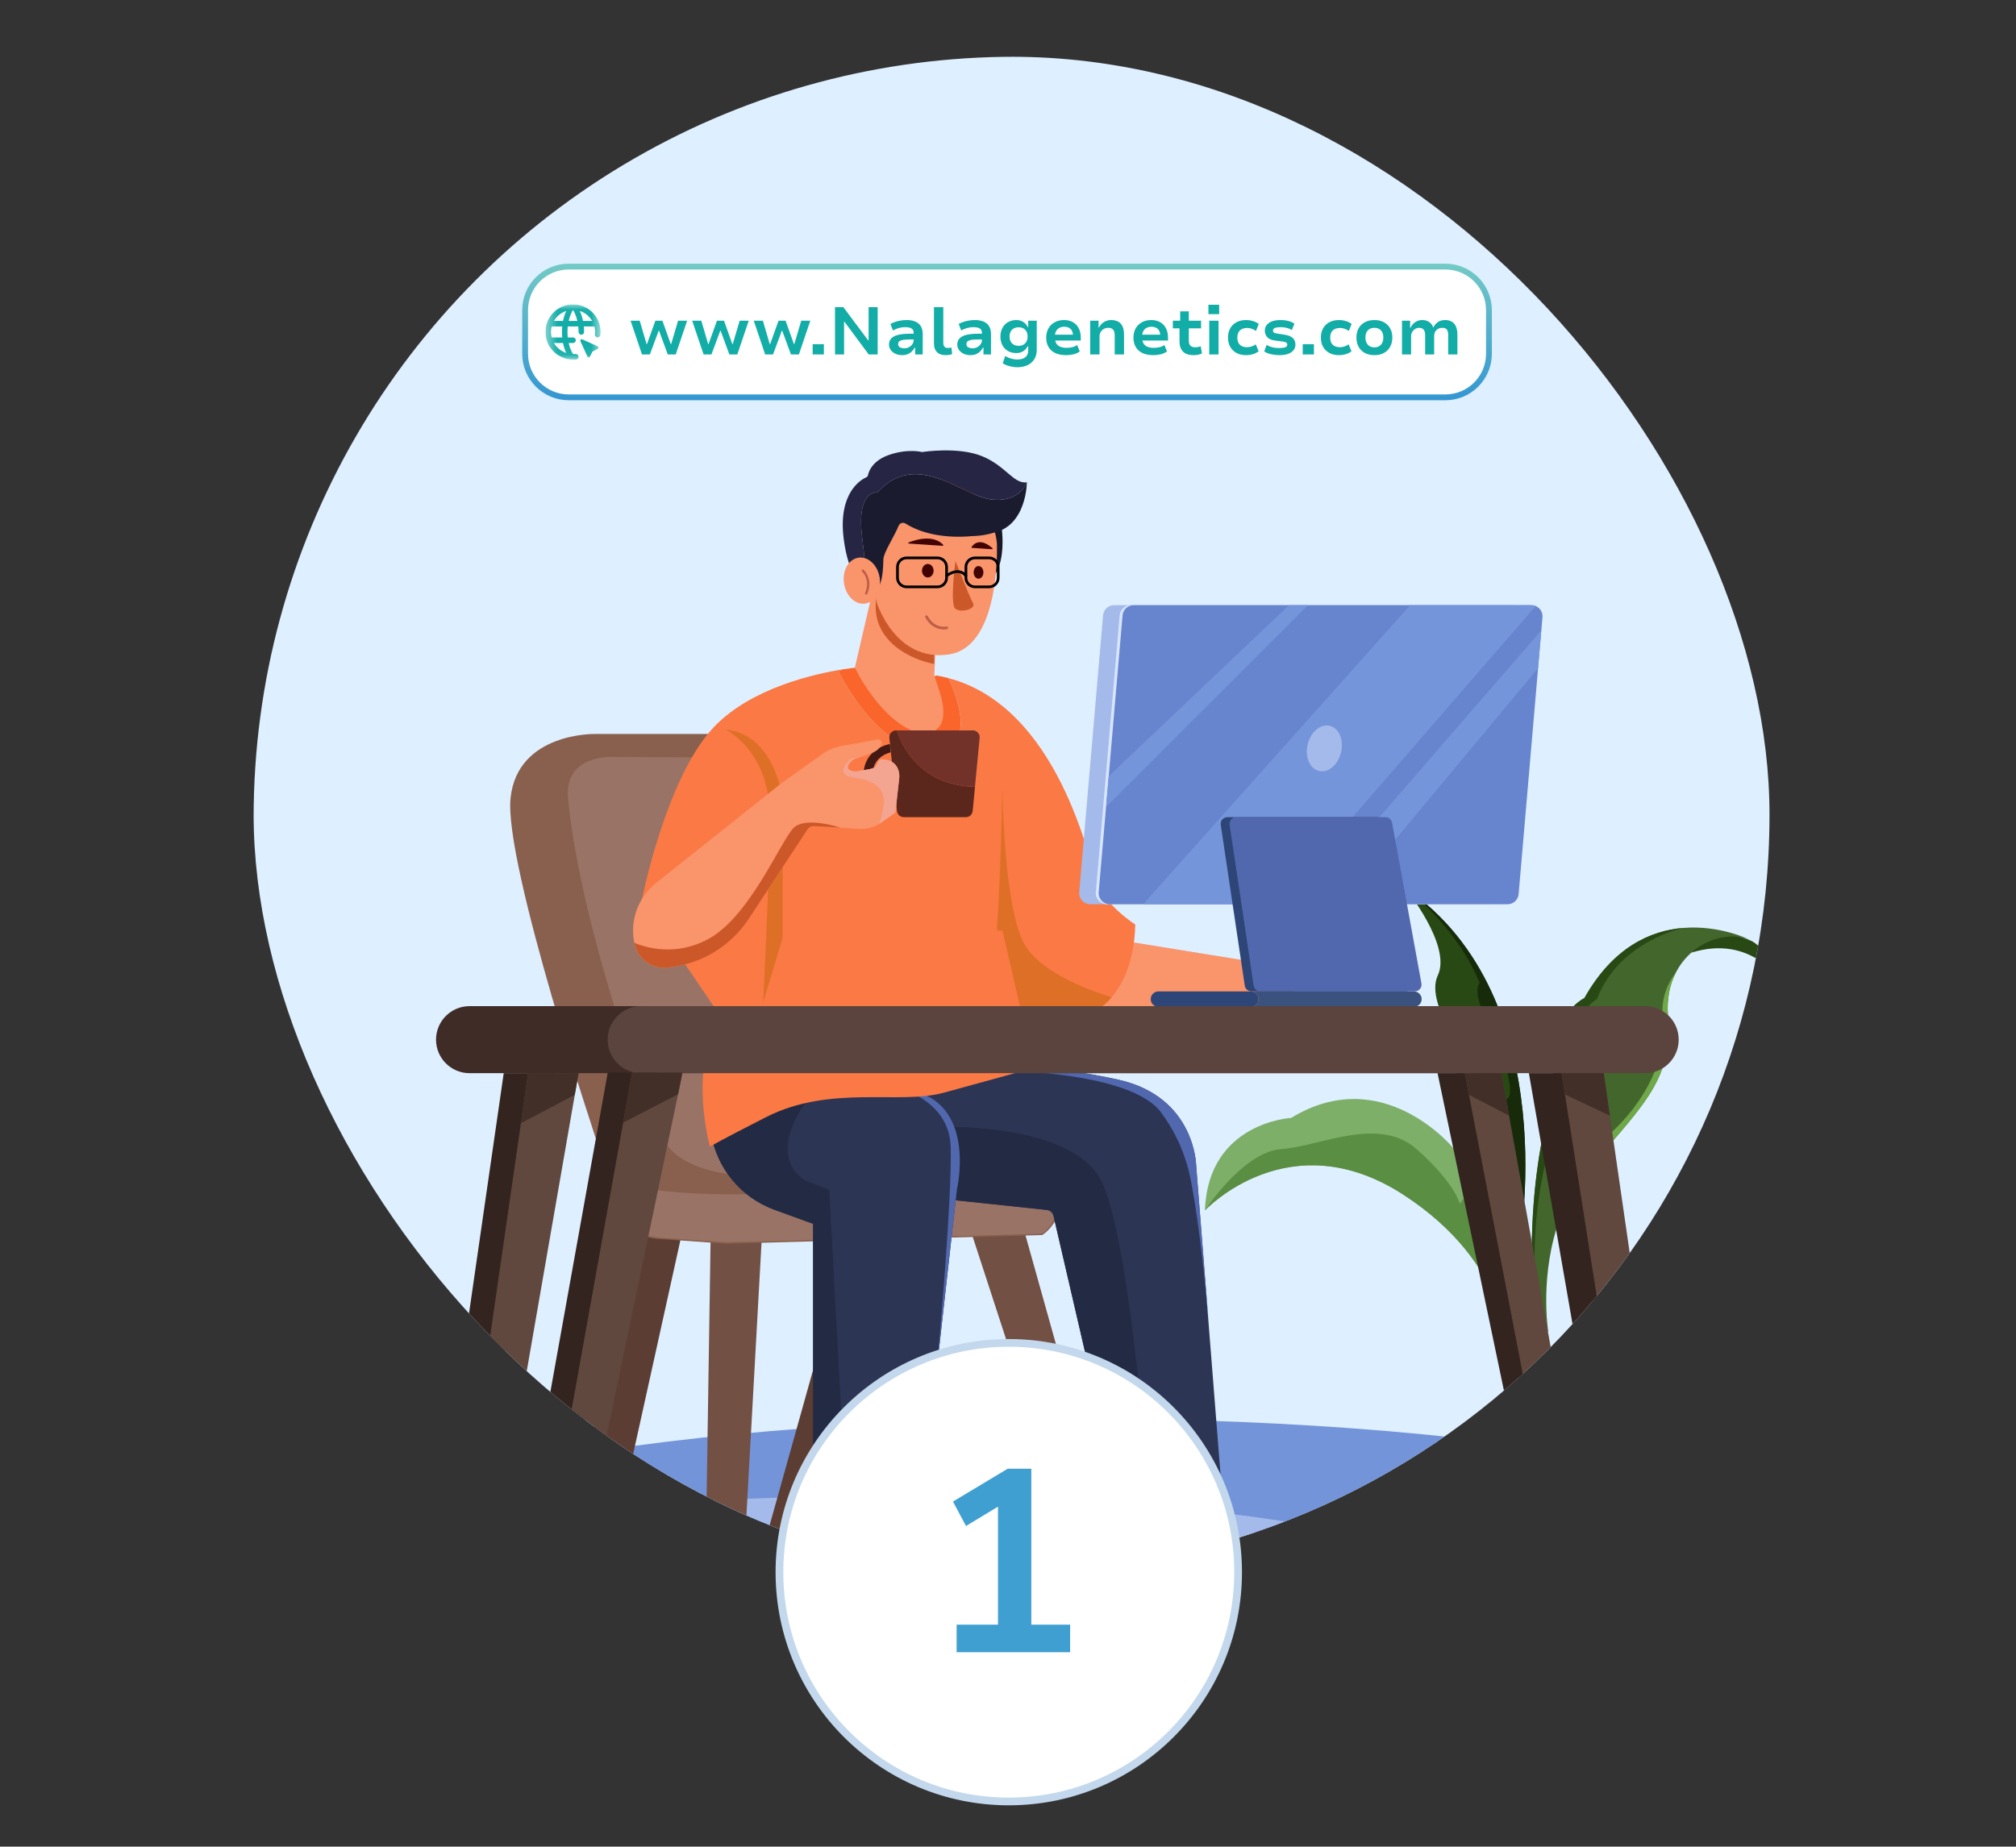 <svg width="179" height="164" viewBox="0 0 179 164" fill="none" xmlns="http://www.w3.org/2000/svg">
<rect x="0" y="0" width="179" height="164" fill="#333333" stroke="none"/>
<g clip-path="url(#clip0_1459_19846)">
<ellipse cx="90.062" cy="72.583" rx="67.542" ry="67.542" fill="#DEEFFF"/>
<path d="M95.791 154.115C134.644 154.115 166.141 147.819 166.141 140.054C166.141 132.288 134.644 125.993 95.791 125.993C56.938 125.993 25.441 132.288 25.441 140.054C25.441 147.819 56.938 154.115 95.791 154.115Z" fill="#7494DA"/>
<path d="M129.13 144.258C146.704 144.258 160.951 142.265 160.951 139.807C160.951 137.348 146.704 135.355 129.13 135.355C111.556 135.355 97.309 137.348 97.309 139.807C97.309 142.265 111.556 144.258 129.13 144.258Z" fill="#FFE3A4"/>
<path d="M79.151 147.256C105.597 147.256 127.036 144.032 127.036 140.054C127.036 136.077 105.597 132.853 79.151 132.853C52.705 132.853 31.266 136.077 31.266 140.054C31.266 144.032 52.705 147.256 79.151 147.256Z" fill="#A4BAEA"/>
<path d="M124.749 78.845C124.746 78.843 124.743 78.841 124.742 78.841C124.798 78.909 128.915 83.971 127.664 86.622C126.404 89.291 130.743 94.5 132.143 97.209C132.143 97.209 129.903 100.086 131.862 104.617C133.593 108.616 134.078 111.374 134.168 111.966C134.18 112.044 134.185 112.085 134.185 112.085L134.826 111.143C134.826 111.143 139.174 88.674 124.749 78.845Z" fill="#284913"/>
<path d="M124.746 78.846C124.948 78.994 129.284 82.204 131.375 87.288C131.375 87.288 130.815 87.856 131.62 89.749C132.426 91.642 133.705 93.82 134.037 96.328C134.368 98.836 132.537 96.324 133.239 100.325C133.912 104.154 134.752 106.962 134.165 111.966C134.177 112.045 134.182 112.086 134.182 112.086L134.823 111.144C134.823 111.144 139.171 88.675 124.746 78.846Z" fill="#172B0A"/>
<path d="M129.01 101.934C129.01 101.934 122.756 94.325 114.639 99.284C114.639 99.284 107.257 99.666 106.984 107.502C106.984 107.502 106.984 107.502 106.985 107.502C107.067 107.414 114.526 99.492 124.698 106.163C133.939 112.222 133.785 119.785 133.785 119.785L134.037 119.395L135.326 117.399C135.326 117.399 135.787 104.242 129.01 101.934Z" fill="#7DAF68"/>
<path d="M155.552 83.584C153.037 82.458 151.172 83.227 151.172 83.227L150.188 84.6C155.534 82.965 158.014 87.095 158.014 87.095C157.43 84.605 155.552 83.584 155.552 83.584Z" fill="#284913"/>
<path d="M149.454 82.412C146.597 82.646 143.241 84.084 140.68 88.637C140.68 88.637 136.901 90.517 138.301 96.127C138.301 96.127 134.942 104.115 136.341 118.239H137.461C137.461 118.239 136.643 113.089 138.572 108.039C138.572 108.039 138.572 108.039 138.573 108.039C139.166 106.484 140.021 104.938 141.24 103.556C146.419 97.682 148.518 95.531 148.098 90.174C147.982 88.688 148.264 87.418 148.794 86.383C148.795 86.383 148.795 86.382 148.795 86.382C150.177 83.689 153.246 82.594 155.37 83.464C155.227 83.393 152.651 82.149 149.454 82.412Z" fill="#43662C"/>
<path d="M140.68 88.637C140.68 88.637 136.901 90.517 138.301 96.127C138.301 96.127 134.942 104.115 136.341 118.238H136.65C135.27 107.106 137.849 101.432 138.334 99.088C138.82 96.738 139.901 96.255 139.847 93.016C139.793 89.776 141.792 88.735 141.792 88.735C143.722 83.632 149.366 82.43 149.454 82.412C146.597 82.646 143.241 84.084 140.68 88.637Z" fill="#284913"/>
<path d="M129.632 106.929C129.632 106.929 129.16 105.037 125.775 102.055C122.389 99.073 117.175 101.818 113.774 102.055C110.395 102.289 107.029 107.434 106.984 107.502C107.066 107.415 114.525 99.493 124.697 106.163C133.939 112.223 133.785 119.786 133.785 119.786L134.036 119.396C134.111 117.058 134.139 111.281 132.773 108.16C131.034 104.185 129.632 106.929 129.632 106.929Z" fill="#5A8E42"/>
<path d="M147.665 90.568C148.046 93.026 146.81 96.975 143.34 100.325C139.897 103.65 138.59 107.971 138.57 108.039C139.164 106.484 140.019 104.938 141.238 103.556C146.417 97.682 148.516 95.531 148.096 90.174C147.98 88.688 148.261 87.418 148.792 86.383C148.752 86.43 147.291 88.145 147.665 90.568Z" fill="#6EA848"/>
<path d="M167.174 105.068C161.593 101.658 157.292 106.891 157.292 106.891C152.632 108.478 152.95 117.524 152.95 117.524L153.466 118.324L154.009 119.164C154.009 119.164 154 118.748 154.132 118.057C154.466 116.306 155.701 112.786 160.257 109.797C167.29 105.186 172.437 110.719 172.437 110.719C172.249 105.331 167.174 105.068 167.174 105.068Z" fill="#8CA530"/>
<path d="M169.948 107.219C167.856 105.832 168.201 107.219 163.881 106.249C159.562 105.279 159.368 109.11 156.262 110.225C153.156 111.34 153.457 118.324 153.457 118.324L154.123 118.057C154.457 116.306 155.692 112.786 160.248 109.798C167.281 105.186 172.428 110.719 172.428 110.719C172.428 110.719 172.04 108.605 169.948 107.219Z" fill="#6B911A"/>
<path d="M159.62 116.719H147.652C148.388 119.899 151.154 128.565 159.822 131.132L160.08 128.114V128.111L160.931 118.145C160.997 117.378 160.391 116.719 159.62 116.719Z" fill="#5168AF"/>
<path d="M147.645 116.719H143.359C142.561 116.719 141.948 117.422 142.055 118.211L144.809 138.372C144.898 139.023 145.455 139.508 146.113 139.508H157.892C158.575 139.508 159.145 138.986 159.203 138.306L159.816 131.132C151.147 128.565 148.381 119.899 147.645 116.719Z" fill="#3A5599"/>
<path d="M159.619 116.719H149.516C149.516 116.719 158.712 117.055 159.821 117.6C159.821 117.6 160.265 118.119 160.265 118.898L160.079 128.111L160.93 118.145C160.995 117.378 160.389 116.719 159.619 116.719Z" fill="#6199DB"/>
<path d="M50.819 138.033C50.77 138.375 50.83 138.708 51.212 138.708H53.415C53.673 138.708 54.145 138.552 54.188 138.324L60.778 108.487L56.01 108.367L50.819 138.033Z" fill="#5B3D34"/>
<path d="M67.617 138.033C67.521 138.375 67.8 138.708 68.182 138.708H70.386C70.644 138.708 70.871 138.552 70.946 138.324L80.665 108.487L75.914 108.367L67.617 138.033Z" fill="#5B3D34"/>
<path d="M62.66 138.16C62.656 138.461 62.919 138.707 63.245 138.707H65.489C65.8 138.707 66.057 138.482 66.073 138.195L67.69 109.039L63.115 108.671L62.66 138.16Z" fill="#725044"/>
<path d="M90.677 108.367L85.926 108.487L95.645 138.323C95.72 138.551 95.947 138.707 96.205 138.707H98.409C98.791 138.707 99.07 138.374 98.975 138.033L90.677 108.367Z" fill="#725044"/>
<path d="M85.419 86.731L63.02 65.186H52.809C52.809 65.186 45.948 65.048 45.333 70.873C44.718 76.698 53.144 101.838 53.144 101.838C53.144 101.838 53.055 102.447 53.076 103.334V103.335C53.079 103.531 53.089 103.739 53.107 103.959C53.282 106.244 54.258 109.61 58.419 110.024L64.469 110.457L92.536 109.689C92.536 109.689 94.069 108.791 94.181 106.663C94.186 106.558 94.169 106.414 94.134 106.236C93.438 102.819 85.419 86.731 85.419 86.731Z" fill="#89604E"/>
<path d="M54.227 67.22C54.227 67.22 50.083 67.076 50.435 70.875C51.586 83.296 59.03 102.875 58.956 101.278C58.956 101.278 60.445 104.739 68.033 104.365L65.209 67.281L54.227 67.22Z" fill="#997365"/>
<path d="M64.682 106.063C64.682 106.063 54.179 106.153 53.23 103.801C53.404 106.086 54.336 109.496 58.468 109.91L64.474 110.327L92.488 109.576C92.488 109.576 93.944 108.704 94.055 106.576C94.059 106.471 93.986 106.24 93.951 106.063H64.682Z" fill="#997365"/>
<path d="M97.141 89.357H114.877V86.003L99.84 83.567L97.141 89.357Z" fill="#F9946B"/>
<path d="M97.424 78.397C96.717 76.443 93.964 62.801 84.215 60.227C85.131 62.214 86.697 66.539 82.761 66.699C77.918 66.895 74.439 59.617 74.439 59.617C74.558 59.56 74.677 59.506 74.793 59.454C72.402 59.836 66.705 61.077 63.39 64.567C59.115 69.067 56.977 79.971 56.977 79.971L63.359 89.357H87.324H88.643H90.561H97.874C97.874 89.357 98.232 89.121 98.698 88.572C99.538 87.583 100.727 85.577 100.799 82.107C100.799 82.107 98.155 80.421 97.424 78.397Z" fill="#FB7944"/>
<path d="M83.163 59.997L80.229 60.636L75.901 59.305C75.901 59.305 75.485 59.343 74.792 59.454C74.675 59.506 74.557 59.56 74.438 59.617C74.438 59.617 77.916 66.895 82.759 66.699C86.695 66.539 85.13 62.213 84.213 60.226C83.872 60.136 83.522 60.059 83.163 59.997Z" fill="#F9652A"/>
<path d="M83.106 56.538C83.106 56.538 79.966 51.854 77.401 52.841L75.902 59.305C75.902 59.305 78.211 64.173 81.631 65.124C82.636 65.403 83.657 64.695 83.739 63.655C83.811 62.735 83.73 62.23 82.954 60.001L83.106 56.538Z" fill="#F9946B"/>
<path d="M82.955 58.967V57.937C80.758 57.937 78.606 54.733 77.804 53.13C77.255 56.976 81.009 58.624 82.955 58.967Z" fill="#CC5829"/>
<path d="M87.453 46.326C87.453 46.326 87.192 52.609 88.275 51.138C89.357 49.667 88.935 46.831 88.935 46.831L87.453 46.326Z" fill="#171726"/>
<path d="M83.79 42.621C79.48 41.978 77.484 45.88 77.413 48.447C77.342 51.016 77.863 53.56 77.863 53.56C77.863 53.56 79.491 58.78 84.206 58.13C86.133 57.864 87.204 56.16 87.798 54.24C88.075 53.346 88.247 52.403 88.354 51.537C88.58 49.713 88.514 48.226 88.514 48.226C88.514 48.226 88.097 43.267 83.79 42.621Z" fill="#F9946B"/>
<path d="M84.034 55.643C84.024 55.645 83.013 55.888 82.37 54.717C82.338 54.659 82.265 54.638 82.207 54.67C82.149 54.701 82.127 54.774 82.159 54.832C82.669 55.76 83.401 55.903 83.803 55.903C83.978 55.903 84.09 55.876 84.094 55.875C84.158 55.858 84.196 55.793 84.18 55.729C84.163 55.665 84.098 55.626 84.034 55.643Z" fill="#BF5E47"/>
<path d="M80.674 48.176C80.605 48.202 80.638 48.27 80.723 48.276L83.666 48.472C83.735 48.477 83.782 48.436 83.751 48.398C83.531 48.137 82.695 47.403 80.674 48.176Z" fill="#420201"/>
<path d="M86.267 48.577C86.244 48.611 86.268 48.656 86.309 48.659L88.076 48.777C88.127 48.78 88.154 48.716 88.115 48.683C86.999 47.701 86.425 48.341 86.267 48.577Z" fill="#420201"/>
<path d="M84.831 49.816C84.831 49.816 86.063 52.992 86.39 53.548C86.718 54.104 85.257 54.469 84.8 54.037C84.343 53.604 84.831 49.816 84.831 49.816Z" fill="#CC5829"/>
<path d="M87.197 40.514C85.055 39.638 81.867 40.147 81.867 40.147C81.867 40.147 80.614 39.807 78.895 40.416C77.176 41.023 77.053 42.275 77.053 42.275C77.013 42.329 76.959 42.369 76.9 42.397C76.442 42.605 74.41 43.765 74.905 47.806C75.334 51.292 76.604 52.144 77.174 52.352C77.093 51.946 76.865 50.646 76.524 47.478C76.094 43.471 77.902 43.735 77.902 43.735C81.49 39.818 85.46 44.192 88.221 44.382C90.64 44.549 91.178 42.835 91.178 42.835C89.989 43.005 89.338 41.392 87.197 40.514Z" fill="#262644"/>
<path d="M88.216 44.383C85.455 44.192 81.485 39.818 77.897 43.735C77.897 43.735 76.089 43.471 76.519 47.479C76.86 50.646 77.088 51.946 77.169 52.352C77.342 52.415 77.45 52.418 77.45 52.418C77.45 52.418 78.387 52.923 78.436 49.668C78.444 49.092 79.387 47.673 79.79 46.694C79.889 46.449 80.183 46.357 80.405 46.5C81.208 47.014 83.115 47.907 86.386 47.609C86.395 47.607 86.403 47.607 86.413 47.607C86.52 47.606 87.312 47.589 88.153 47.334C91.172 46.729 91.174 42.843 91.174 42.836C91.174 42.835 90.635 44.55 88.216 44.383Z" fill="#1B1B30"/>
<path d="M76.23 49.528C75.353 49.654 74.775 50.67 74.938 51.796C75.1 52.923 75.943 53.733 76.82 53.607C77.697 53.48 78.275 52.465 78.112 51.338C77.95 50.212 77.107 49.401 76.23 49.528Z" fill="#F9946B"/>
<path d="M76.686 50.608C76.644 50.569 76.578 50.572 76.539 50.615C76.5 50.657 76.503 50.723 76.546 50.762C76.577 50.791 77.314 51.487 76.812 52.664C76.789 52.717 76.814 52.779 76.867 52.801C76.88 52.807 76.894 52.81 76.908 52.81C76.949 52.81 76.987 52.786 77.004 52.746C77.567 51.428 76.695 50.616 76.686 50.608Z" fill="#BF5E47"/>
<path d="M82.378 50.086C82.094 50.086 81.863 50.354 81.863 50.685C81.863 51.016 82.094 51.284 82.378 51.284C82.662 51.284 82.893 51.016 82.893 50.685C82.893 50.354 82.662 50.086 82.378 50.086Z" fill="#420201"/>
<path d="M86.883 50.273C86.643 50.273 86.449 50.524 86.449 50.833C86.449 51.142 86.643 51.393 86.883 51.393C87.122 51.393 87.316 51.142 87.316 50.833C87.316 50.524 87.122 50.273 86.883 50.273Z" fill="#420201"/>
<path d="M83.241 49.428H80.491C79.981 49.428 79.566 49.843 79.566 50.352V51.316C79.566 51.825 79.981 52.239 80.491 52.239H83.241C83.751 52.239 84.166 51.825 84.166 51.316V50.352C84.166 49.843 83.751 49.428 83.241 49.428ZM83.926 51.316C83.926 51.693 83.619 52 83.241 52H80.491C80.113 52 79.806 51.693 79.806 51.316V50.352C79.806 49.975 80.113 49.668 80.491 49.668H83.241C83.619 49.668 83.926 49.975 83.926 50.352V51.316Z" fill="black"/>
<path d="M87.825 49.428H86.569C86.059 49.428 85.644 49.843 85.644 50.352V51.316C85.644 51.825 86.059 52.239 86.569 52.239H87.825C88.335 52.239 88.749 51.825 88.749 51.316V50.352C88.749 49.843 88.335 49.428 87.825 49.428ZM88.51 51.316C88.51 51.693 88.202 52 87.825 52H86.569C86.191 52 85.884 51.693 85.884 51.316V50.352C85.884 49.975 86.191 49.668 86.569 49.668H87.825C88.202 49.668 88.51 49.975 88.51 50.352V51.316Z" fill="black"/>
<path d="M85.21 50.662C84.835 50.593 84.42 50.721 83.975 51.041C83.922 51.08 83.91 51.155 83.948 51.209C83.987 51.262 84.062 51.274 84.116 51.236C84.503 50.956 84.855 50.842 85.162 50.897C85.492 50.956 85.659 51.2 85.662 51.205C85.686 51.239 85.724 51.258 85.763 51.258C85.785 51.258 85.808 51.252 85.828 51.239C85.883 51.203 85.899 51.129 85.863 51.073C85.854 51.06 85.643 50.743 85.21 50.662Z" fill="black"/>
<path d="M91.171 84.203C89.076 81.235 89.008 69.854 89.008 69.854C89.008 69.854 88.826 78.678 88.512 82.444L88.566 82.658L89.008 82.641L90.561 89.357H97.874C97.874 89.357 98.233 89.12 98.698 88.572C97.154 88.1 92.874 86.615 91.171 84.203Z" fill="#DD7026"/>
<path d="M64.41 64.796C64.41 64.796 68.464 66.644 68.363 72.922C68.263 79.2 67.763 89.014 67.763 89.014L69.49 83.298V71.097C69.49 71.097 68.927 65.22 64.41 64.796Z" fill="#DD7026"/>
<path d="M76.691 68.484L77.569 68.18C77.569 68.18 77.743 67.179 79.088 66.812L79.011 66.078C79.011 66.078 76.914 66.417 76.691 68.484Z" fill="#441913"/>
<path d="M79.639 64.87H79.561C79.205 64.87 78.927 65.178 78.964 65.532L79.646 72.035C79.678 72.341 79.936 72.573 80.243 72.573H85.765C86.075 72.573 86.334 72.338 86.364 72.03L86.571 69.874C81.475 69.756 79.945 65.859 79.639 64.87Z" fill="#5B271D"/>
<path d="M86.385 64.87H79.633C79.939 65.859 81.469 69.756 86.565 69.874L86.983 65.528C87.017 65.175 86.739 64.87 86.385 64.87Z" fill="#723229"/>
<path d="M78.765 67.5L78.401 67.437C78.221 67.405 78.042 67.499 77.965 67.664L77.832 67.948C77.751 68.123 77.588 68.246 77.398 68.279L76.092 68.502C76.037 68.512 75.981 68.517 75.926 68.517C75.749 68.517 75.574 68.469 75.42 68.376C75.281 68.293 75.234 68.115 75.315 67.975L75.374 67.871C75.528 67.602 75.781 67.406 76.079 67.323C76.215 67.286 76.373 67.24 76.544 67.186C76.851 67.09 77.2 66.967 77.533 66.822C77.949 66.64 78.161 66.361 78.268 66.114C78.371 65.877 78.161 65.621 77.907 65.668L74.65 66.266C74.067 66.373 73.514 66.607 73.031 66.951L69.434 69.519C69.433 69.519 69.432 69.52 69.431 69.521L58.26 78.411C56.679 79.669 55.918 81.705 56.314 83.686C56.318 83.702 56.321 83.719 56.325 83.735C56.332 83.771 56.339 83.805 56.346 83.84C56.624 85.127 57.797 86.028 59.112 85.945C59.764 85.903 60.434 85.768 61.077 85.584C63.313 84.947 65.235 83.507 66.51 81.564L71.696 73.664C71.827 73.465 72.055 73.351 72.293 73.365L74.607 73.508L76.332 73.615C76.947 73.653 77.556 73.496 78.075 73.168C78.12 73.141 78.165 73.111 78.208 73.08L79.473 72.181C79.492 72.168 79.503 72.148 79.506 72.127L79.841 69.115C79.847 69.053 79.851 68.991 79.851 68.928C79.851 68.668 79.79 68.41 79.673 68.175C79.495 67.819 79.158 67.569 78.765 67.5Z" fill="#F9946B"/>
<path d="M78.764 67.5L78.4 67.437C78.22 67.405 78.041 67.499 77.964 67.664L77.831 67.948C77.75 68.123 77.587 68.246 77.397 68.279L76.091 68.502C76.036 68.512 75.98 68.517 75.925 68.517C75.748 68.517 75.573 68.469 75.419 68.376C75.281 68.293 75.234 68.115 75.314 67.975L75.373 67.871C75.527 67.602 75.78 67.405 76.078 67.323C76.213 67.286 76.372 67.24 76.543 67.186L75.588 67.371C75.588 67.371 73.8 68.806 75.903 69.079C78.007 69.352 78.665 70.302 78.436 71.691C78.353 72.191 78.216 72.709 78.074 73.168C78.119 73.141 78.163 73.111 78.207 73.08L79.472 72.181C79.491 72.168 79.502 72.148 79.505 72.127L79.84 69.115C79.847 69.053 79.85 68.991 79.85 68.928C79.85 68.668 79.789 68.41 79.672 68.175C79.494 67.819 79.157 67.569 78.764 67.5Z" fill="#F4A592"/>
<path d="M70.487 73.508C69.389 74.536 66.658 81.268 62.99 83.34C60.038 85.008 57.289 84.138 56.328 83.735C56.335 83.77 56.343 83.805 56.35 83.839C56.627 85.126 57.801 86.028 59.115 85.944C59.768 85.903 60.438 85.767 61.081 85.584C63.317 84.947 65.238 83.507 66.513 81.564L71.699 73.663C71.831 73.464 72.058 73.35 72.296 73.365L74.61 73.508C74.611 73.508 71.585 72.48 70.487 73.508Z" fill="#CC5829"/>
<path d="M134.241 53.746H98.925C98.413 53.746 97.985 54.138 97.941 54.648L95.824 79.237C95.774 79.814 96.229 80.309 96.808 80.309H132.123C132.636 80.309 133.064 79.917 133.108 79.407L135.225 54.818C135.274 54.241 134.82 53.746 134.241 53.746Z" fill="#A4BAEA"/>
<path d="M135.713 53.746H100.398C99.885 53.746 99.458 54.138 99.414 54.648L97.297 79.237C97.247 79.814 97.702 80.309 98.281 80.309H133.596C134.109 80.309 134.536 79.917 134.58 79.407L136.697 54.818C136.747 54.241 136.292 53.746 135.713 53.746Z" fill="#D7E5FF"/>
<path d="M136.35 53.822C136.234 53.773 136.106 53.746 135.971 53.746H100.656C100.144 53.746 99.716 54.138 99.672 54.648L98.442 68.937L98.207 71.662V71.662L97.554 79.237C97.505 79.814 97.96 80.309 98.539 80.309H133.854C134.367 80.309 134.794 79.917 134.838 79.407L136.565 59.346L136.854 55.989L136.955 54.817C136.993 54.375 136.734 53.981 136.35 53.822Z" fill="#6784CE"/>
<path d="M125.213 53.747L101.496 80.309H113.393L136.35 53.822C136.233 53.773 136.105 53.747 135.971 53.747H125.213Z" fill="#7595DB"/>
<path d="M119.07 66.817C119.332 65.709 118.882 64.654 118.064 64.46C117.246 64.267 116.371 65.008 116.108 66.117C115.846 67.225 116.296 68.28 117.114 68.473C117.931 68.667 118.807 67.925 119.07 66.817Z" fill="#A4BAEA"/>
<path d="M119.101 80.309L136.559 59.347L136.848 55.99L115.773 80.309H119.101Z" fill="#7595DB"/>
<path d="M98.446 68.937L98.211 71.662L116.129 53.746H114.457L98.446 68.937Z" fill="#7595DB"/>
<path d="M122.811 73.053C122.756 72.774 122.511 72.572 122.225 72.572H108.979C108.611 72.572 108.331 72.902 108.391 73.264L110.524 87.544C110.571 87.832 110.82 88.043 111.113 88.043H124.834C125.209 88.043 125.491 87.701 125.419 87.333L122.811 73.053Z" fill="#2D4677"/>
<path d="M123.6 73.053C123.545 72.774 123.3 72.572 123.014 72.572H109.768C109.401 72.572 109.12 72.902 109.18 73.264L111.313 87.544C111.36 87.832 111.61 88.043 111.902 88.043H125.623C125.998 88.043 126.28 87.701 126.208 87.333L123.6 73.053Z" fill="#5168AF"/>
<path d="M125.541 88.051H111.059C111.437 88.051 111.745 88.356 111.745 88.735C111.745 88.924 111.667 89.095 111.544 89.22C111.42 89.343 111.248 89.421 111.059 89.421H125.541C125.731 89.421 125.902 89.343 126.027 89.22C126.15 89.095 126.228 88.924 126.228 88.735C126.228 88.356 125.92 88.051 125.541 88.051Z" fill="#3B527F"/>
<path d="M111.056 88.051H102.858C102.669 88.051 102.497 88.127 102.373 88.251C102.248 88.374 102.172 88.546 102.172 88.735C102.172 89.113 102.479 89.421 102.858 89.421H111.056C111.245 89.421 111.417 89.343 111.542 89.22C111.665 89.096 111.742 88.924 111.742 88.735C111.742 88.356 111.435 88.051 111.056 88.051Z" fill="#2D4677"/>
<path d="M79.749 136.815C79.105 135.153 77.471 135.26 77.471 135.26H73.577L73.504 136.562C73.504 136.562 72.783 140.011 73.504 141.631C74.225 143.251 78.874 144.004 82.1 142.568H82.101C83.033 141.456 82.003 139.924 82.003 139.924C82.003 139.924 80.393 138.477 79.749 136.815Z" fill="#BA652B"/>
<path d="M73.5 136.562C73.5 136.562 76.159 134.858 78.819 136.562L79.27 132.853L73.5 132.251V136.562Z" fill="#F9BAA8"/>
<path d="M73.497 141.631C72.776 140.011 73.497 136.562 73.497 136.562V135.26C73.497 135.26 72.926 135.582 72.819 136.386C72.743 136.95 72.589 139.554 72.503 141.052C72.454 141.916 72.943 142.725 73.738 143.069C74.685 143.478 76.274 143.833 78.883 143.678C80.683 143.571 81.63 143.121 82.094 142.568C78.867 144.004 74.218 143.251 73.497 141.631Z" fill="#E09E34"/>
<path d="M113.376 138.694C113.375 138.693 113.374 138.693 113.374 138.693L113.373 138.692C112.083 137.802 110.318 137.674 109.589 137.364C108.349 136.836 106.571 135.459 106.571 135.459C106.004 135.039 100.761 136.024 100.761 136.024C100.761 136.024 100.156 138.688 100.289 140.237C100.29 140.256 100.292 140.275 100.294 140.293C100.297 140.326 100.3 140.357 100.303 140.389C100.332 140.663 100.369 140.893 100.411 141.084C100.533 141.639 101.03 142.029 101.598 142.029H114.598C114.747 142.029 114.867 141.908 114.868 141.758C114.878 140.215 114.232 139.286 113.376 138.694Z" fill="#BA652B"/>
<path d="M113.391 138.708C113.536 138.84 114.411 139.783 110.334 140.25C106.763 140.66 101.963 140.403 100.293 140.293C100.296 140.326 100.299 140.358 100.303 140.389C101.346 140.601 103.665 140.974 106.781 140.893C111.076 140.782 115.35 140.323 113.391 138.708Z" fill="#E09E34"/>
<path d="M100.85 136.512L104.061 137.365C104.061 137.365 105.215 135.309 106.57 135.46V131.449L100.047 132.201L100.85 136.512Z" fill="#F9BAA8"/>
<path d="M107.437 119.135L107.435 119.112L107.303 117.438C107.302 117.431 107.302 117.424 107.301 117.418L106.199 103.481C106.199 103.481 106.109 97.442 99.354 95.903C97.035 95.375 93.456 94.847 89.754 94.38C82.671 93.488 75.141 92.824 75.141 92.824L80.757 103.539L82.216 106.322L92.942 107.456C93.233 107.487 93.473 107.698 93.539 107.983L99.354 133.084C99.354 133.084 100.429 133.317 102.085 133.247C103.77 133.179 106.055 132.799 108.418 131.544L107.438 119.148C107.438 119.148 107.438 119.144 107.437 119.135Z" fill="#2D3554"/>
<path d="M82.892 100.093L80.762 103.539L82.22 106.322L92.946 107.456C93.237 107.487 93.477 107.699 93.543 107.983L99.359 133.084C99.359 133.084 100.434 133.317 102.089 133.247C101.712 128.402 100.142 109.814 97.86 105.012C95.23 99.477 82.892 100.093 82.892 100.093Z" fill="#232B44"/>
<path d="M99.365 95.904C97.047 95.375 93.468 94.847 89.766 94.381L90.641 95.168C90.641 95.168 100.646 95.425 103.106 98.816C103.963 99.996 105.207 101.947 105.787 105.081C106.565 109.291 107.082 114.697 107.313 117.419L106.211 103.481C106.211 103.481 106.12 97.443 99.365 95.904Z" fill="#5168AF"/>
<path d="M130.833 89.357H41.694C40.049 89.357 38.715 90.69 38.715 92.334C38.715 93.978 40.049 95.311 41.694 95.311H130.833C132.479 95.311 133.813 93.978 133.813 92.334C133.813 90.69 132.479 89.357 130.833 89.357Z" fill="#3F2C27"/>
<path d="M81.409 96.969C80.623 96.737 79.8 96.538 78.969 96.367C78.968 96.366 78.966 96.366 78.963 96.366C78.724 96.316 78.484 96.269 78.243 96.224C78.241 96.224 78.239 96.223 78.237 96.223C73.764 95.388 69.301 95.311 69.301 95.311L63.493 96.495C63.493 96.495 63.437 96.643 63.361 96.909C62.995 98.177 62.935 99.464 63.14 100.69C63.64 103.695 65.722 106.335 68.762 107.442L72.194 108.691V132.846C72.194 132.846 73.387 133.363 75.138 133.575C77.04 133.806 79.598 133.677 81.997 132.135L83.117 122.125L83.118 122.123L83.118 122.114L83.12 122.101L83.122 122.084C83.124 122.07 83.125 122.053 83.128 122.033C83.128 122.028 83.129 122.023 83.129 122.017L83.133 121.982L84.966 105.612C84.966 105.612 86.643 98.508 81.409 96.969Z" fill="#2D3554"/>
<path d="M71.509 104.852C67.977 102.532 71.509 97.966 71.509 97.966L68.028 98.427L63.141 100.69C63.64 103.695 65.722 106.335 68.763 107.442L72.194 108.691V132.846C72.194 132.846 73.388 133.362 75.138 133.575L73.636 105.656L71.509 104.852Z" fill="#232B44"/>
<path d="M81.408 96.968C80.622 96.737 79.8 96.538 78.969 96.367C80.639 96.759 84.294 98.084 84.41 101.838C84.549 106.332 83.306 120.413 83.133 121.982L84.965 105.612C84.965 105.612 86.642 98.507 81.408 96.968Z" fill="#5168AF"/>
<path d="M63.033 92.334C61.562 96.469 63.033 101.837 63.033 101.837C63.033 101.837 63.787 101.364 68.037 99.205C73.725 96.316 79.832 98.129 83.767 97.052C87.702 95.975 92.549 94.643 92.549 94.643C92.549 94.643 64.504 88.198 63.033 92.334Z" fill="#FB7944"/>
<path d="M146.072 89.357H56.933C55.287 89.357 53.953 90.69 53.953 92.334C53.953 93.978 55.287 95.311 56.933 95.311H146.072C147.717 95.311 149.051 93.978 149.051 92.334C149.051 90.69 147.717 89.357 146.072 89.357Z" fill="#5B443D"/>
<path d="M38.078 141.338H41.198L49.203 95.311H44.726L38.078 141.338Z" fill="#33241F"/>
<path d="M40.246 141.338H43.366L51.37 95.311H46.894L40.246 141.338Z" fill="#60483E"/>
<path d="M46.234 99.765L51.032 97.239L51.37 95.311H46.893L46.234 99.765Z" fill="#423028"/>
<path d="M137.918 95.311L145.598 141.338H149.042L142.395 95.311H137.918Z" fill="#60483E"/>
<path d="M135.75 95.311L143.754 141.338H145.903L138.655 95.311H135.75Z" fill="#33241F"/>
<path d="M138.652 95.311L138.953 97.203L142.943 99.089L142.398 95.311H138.652Z" fill="#423028"/>
<path d="M133.316 95.311H129.324L138.623 141.338H141.582L133.994 99.089L133.316 95.311Z" fill="#60483E"/>
<path d="M127.641 95.311L137.263 141.338H138.927L130.06 95.311H127.641Z" fill="#33241F"/>
<path d="M130.055 95.311L130.433 97.24L134.004 99.089L133.325 95.311H130.055Z" fill="#423028"/>
<path d="M45.695 141.281H48.816L58.438 95.253H53.962L45.695 141.281Z" fill="#33241F"/>
<path d="M47.863 141.281H50.984L60.606 95.253H56.13L47.863 141.281Z" fill="#60483E"/>
<path d="M55.332 99.707L60.206 97.182L60.585 95.253H56.132L55.332 99.707Z" fill="#423028"/>
<path d="M83.127 122.033L83.121 122.082C83.123 122.069 83.124 122.052 83.127 122.033Z" fill="#5168AF"/>
<path d="M46.625 27.546C46.625 25.409 48.358 23.676 50.495 23.676H128.333C130.47 23.676 132.203 25.409 132.203 27.546V31.418C132.203 33.555 130.47 35.288 128.333 35.288H50.495C48.358 35.288 46.625 33.555 46.625 31.418V27.546Z" fill="white"/>
<path d="M46.625 27.546C46.625 25.409 48.358 23.676 50.495 23.676H128.333C130.47 23.676 132.203 25.409 132.203 27.546V31.418C132.203 33.555 130.47 35.288 128.333 35.288H50.495C48.358 35.288 46.625 33.555 46.625 31.418V27.546Z" stroke="url(#paint0_linear_1459_19846)" stroke-width="0.516"/>
<g clip-path="url(#clip1_1459_19846)">
<mask id="mask0_1459_19846" style="mask-type:luminance" maskUnits="userSpaceOnUse" x="48" y="27" width="6" height="5">
<path d="M48.43 27.031H53.331V31.933H48.43V27.031Z" fill="white"/>
</mask>
<g mask="url(#mask0_1459_19846)">
<path fill-rule="evenodd" clip-rule="evenodd" d="M51.837 28.991C51.852 29.146 51.861 29.308 51.861 29.482C51.861 29.547 51.835 29.609 51.789 29.655C51.743 29.701 51.681 29.727 51.616 29.727C51.551 29.727 51.489 29.701 51.443 29.655C51.397 29.609 51.371 29.547 51.371 29.482C51.371 29.307 51.361 29.144 51.345 28.991H50.413C50.379 29.317 50.379 29.646 50.412 29.972H50.881C50.946 29.972 51.008 29.998 51.054 30.044C51.1 30.09 51.126 30.152 51.126 30.217C51.126 30.282 51.1 30.344 51.054 30.39C51.008 30.436 50.946 30.462 50.881 30.462H50.492C50.607 30.972 50.787 31.298 50.881 31.442C50.881 31.442 51.074 31.446 51.108 31.443C51.172 31.439 51.236 31.46 51.285 31.503C51.334 31.545 51.365 31.605 51.37 31.67C51.375 31.734 51.354 31.798 51.311 31.848C51.269 31.897 51.208 31.927 51.144 31.932C51.121 31.934 50.881 31.933 50.881 31.933C49.529 31.933 48.43 30.833 48.43 29.482C48.43 28.13 49.529 27.031 50.881 27.031C52.232 27.031 53.331 28.13 53.331 29.482C53.331 29.575 53.323 29.665 53.312 29.755C53.302 29.818 53.269 29.875 53.218 29.913C53.168 29.951 53.104 29.969 53.041 29.961C52.978 29.954 52.92 29.922 52.88 29.873C52.84 29.824 52.82 29.761 52.825 29.698C52.834 29.627 52.841 29.555 52.841 29.482C52.841 29.312 52.817 29.148 52.777 28.991H51.837ZM50.878 27.53C50.783 27.678 50.608 28.003 50.494 28.501H51.263C51.149 28.003 50.973 27.678 50.878 27.53ZM48.984 29.972H49.92C49.906 29.818 49.897 29.656 49.897 29.483C49.897 29.319 49.905 29.155 49.921 28.991H48.984C48.944 29.148 48.92 29.312 48.92 29.482C48.92 29.647 48.942 29.812 48.984 29.972ZM49.185 30.462C49.427 30.88 49.814 31.194 50.273 31.345C50.145 31.062 50.05 30.766 49.991 30.462H49.185ZM49.992 28.501C50.065 28.133 50.172 27.839 50.273 27.618C49.815 27.769 49.427 28.083 49.185 28.501H49.992ZM51.766 28.501H52.576C52.333 28.081 51.943 27.766 51.482 27.616C51.611 27.899 51.706 28.196 51.766 28.501Z" fill="#13ADA8"/>
<path d="M52.16 31.674L51.535 30.299C51.488 30.196 51.594 30.09 51.697 30.137L53.072 30.762C53.166 30.805 53.168 30.937 53.076 30.983L52.649 31.197C52.626 31.208 52.606 31.228 52.594 31.251L52.381 31.678C52.335 31.77 52.203 31.768 52.16 31.674Z" fill="#13ADA8"/>
</g>
</g>
<path d="M57.004 31.482L55.99 28.483H56.801L57.409 30.558H57.445L58.19 28.483H58.816L59.556 30.558H59.592L60.206 28.483H61.011L59.997 31.482H59.293L58.518 29.377H58.482L57.701 31.482H57.004ZM62.472 31.482L61.458 28.483H62.269L62.877 30.558H62.913L63.658 28.483H64.284L65.024 30.558H65.06L65.674 28.483H66.479L65.465 31.482H64.761L63.986 29.377H63.95L63.169 31.482H62.472ZM67.94 31.482L66.926 28.483H67.737L68.345 30.558H68.381L69.126 28.483H69.752L70.492 30.558H70.528L71.142 28.483H71.947L70.933 31.482H70.23L69.454 29.377H69.418L68.637 31.482H67.94ZM72.156 31.482V30.57H73.152V31.482H72.156ZM74.141 31.482V27.278H74.88L77.087 30.23H77.123V27.278H77.928V31.482H77.135L74.982 28.578H74.946V31.482H74.141ZM80.104 31.542C79.881 31.542 79.68 31.5 79.501 31.416C79.326 31.333 79.187 31.22 79.084 31.076C78.985 30.933 78.935 30.772 78.935 30.593C78.935 30.375 79.001 30.196 79.132 30.057C79.267 29.914 79.47 29.808 79.74 29.741C80.014 29.673 80.36 29.639 80.778 29.639H81.237V30.146H80.831C80.648 30.146 80.489 30.152 80.354 30.164C80.219 30.176 80.106 30.198 80.014 30.23C79.927 30.258 79.859 30.297 79.811 30.349C79.768 30.401 79.746 30.468 79.746 30.552C79.746 30.687 79.798 30.784 79.901 30.844C80.008 30.904 80.145 30.933 80.312 30.933C80.456 30.933 80.589 30.899 80.712 30.832C80.835 30.764 80.934 30.675 81.01 30.564C81.086 30.452 81.123 30.333 81.123 30.206V29.574C81.123 29.375 81.058 29.24 80.927 29.168C80.795 29.093 80.605 29.055 80.354 29.055C80.191 29.055 80.022 29.077 79.847 29.121C79.672 29.164 79.484 29.24 79.281 29.347L79.06 28.769C79.207 28.689 79.358 28.626 79.513 28.578C79.668 28.526 79.829 28.488 79.996 28.465C80.167 28.437 80.34 28.423 80.515 28.423C80.797 28.423 81.044 28.467 81.255 28.554C81.469 28.638 81.634 28.771 81.749 28.954C81.869 29.137 81.928 29.377 81.928 29.675V31.482H81.26V30.874H81.219C81.151 30.997 81.066 31.11 80.962 31.214C80.863 31.313 80.742 31.392 80.599 31.452C80.46 31.512 80.294 31.542 80.104 31.542ZM83.964 31.542C83.63 31.542 83.373 31.452 83.195 31.273C83.016 31.094 82.926 30.842 82.926 30.516V27.278H83.755V30.444C83.755 30.544 83.769 30.627 83.797 30.695C83.825 30.762 83.866 30.814 83.922 30.85C83.978 30.886 84.045 30.904 84.125 30.904C84.188 30.904 84.246 30.901 84.298 30.898C84.353 30.89 84.413 30.878 84.477 30.862L84.542 31.446C84.447 31.482 84.355 31.506 84.268 31.518C84.184 31.534 84.083 31.542 83.964 31.542ZM86.166 31.542C85.943 31.542 85.742 31.5 85.564 31.416C85.389 31.333 85.249 31.22 85.146 31.076C85.047 30.933 84.997 30.772 84.997 30.593C84.997 30.375 85.063 30.196 85.194 30.057C85.329 29.914 85.532 29.808 85.802 29.741C86.076 29.673 86.422 29.639 86.84 29.639H87.299V30.146H86.893C86.71 30.146 86.551 30.152 86.416 30.164C86.281 30.176 86.168 30.198 86.076 30.23C85.989 30.258 85.921 30.297 85.874 30.349C85.83 30.401 85.808 30.468 85.808 30.552C85.808 30.687 85.86 30.784 85.963 30.844C86.07 30.904 86.207 30.933 86.374 30.933C86.518 30.933 86.651 30.899 86.774 30.832C86.897 30.764 86.997 30.675 87.072 30.564C87.148 30.452 87.185 30.333 87.185 30.206V29.574C87.185 29.375 87.12 29.24 86.989 29.168C86.858 29.093 86.667 29.055 86.416 29.055C86.253 29.055 86.084 29.077 85.909 29.121C85.734 29.164 85.546 29.24 85.343 29.347L85.122 28.769C85.269 28.689 85.42 28.626 85.575 28.578C85.73 28.526 85.891 28.488 86.058 28.465C86.229 28.437 86.402 28.423 86.577 28.423C86.859 28.423 87.106 28.467 87.317 28.554C87.531 28.638 87.696 28.771 87.811 28.954C87.931 29.137 87.99 29.377 87.99 29.675V31.482H87.323V30.874H87.281C87.213 30.997 87.128 31.11 87.024 31.214C86.925 31.313 86.804 31.392 86.661 31.452C86.522 31.512 86.357 31.542 86.166 31.542ZM90.33 32.615C90.103 32.615 89.871 32.583 89.632 32.52C89.398 32.46 89.197 32.374 89.03 32.263L89.251 31.613C89.35 31.677 89.459 31.732 89.579 31.78C89.702 31.828 89.827 31.864 89.954 31.887C90.081 31.915 90.201 31.929 90.312 31.929C90.63 31.929 90.873 31.862 91.04 31.726C91.21 31.595 91.296 31.396 91.296 31.13V30.754H91.248C91.165 30.925 91.035 31.069 90.861 31.184C90.686 31.299 90.481 31.357 90.246 31.357C89.964 31.357 89.716 31.297 89.501 31.178C89.29 31.055 89.125 30.884 89.006 30.665C88.887 30.442 88.827 30.184 88.827 29.89C88.827 29.596 88.887 29.339 89.006 29.121C89.125 28.898 89.29 28.727 89.501 28.608C89.716 28.485 89.964 28.423 90.246 28.423C90.481 28.423 90.686 28.48 90.861 28.596C91.04 28.711 91.173 28.864 91.26 29.055H91.296V28.483H92.053V31.082C92.053 31.392 91.984 31.661 91.844 31.887C91.705 32.118 91.507 32.297 91.248 32.424C90.994 32.551 90.688 32.615 90.33 32.615ZM90.443 30.713C90.69 30.713 90.884 30.639 91.028 30.492C91.171 30.341 91.242 30.138 91.242 29.884C91.242 29.633 91.171 29.435 91.028 29.288C90.884 29.14 90.69 29.067 90.443 29.067C90.197 29.067 90 29.14 89.853 29.288C89.71 29.435 89.638 29.633 89.638 29.884C89.638 30.138 89.71 30.341 89.853 30.492C90 30.639 90.197 30.713 90.443 30.713ZM94.675 31.542C94.289 31.542 93.963 31.48 93.697 31.357C93.43 31.23 93.23 31.049 93.095 30.814C92.959 30.579 92.892 30.301 92.892 29.979C92.892 29.685 92.954 29.421 93.077 29.186C93.204 28.952 93.387 28.767 93.625 28.632C93.864 28.492 94.15 28.423 94.484 28.423C94.782 28.423 95.043 28.486 95.265 28.614C95.488 28.737 95.659 28.916 95.778 29.15C95.901 29.381 95.963 29.661 95.963 29.991V30.242H93.536V29.723H95.361L95.271 29.836C95.271 29.554 95.201 29.347 95.062 29.216C94.927 29.085 94.736 29.019 94.49 29.019C94.331 29.019 94.19 29.051 94.067 29.115C93.943 29.178 93.846 29.274 93.774 29.401C93.703 29.524 93.667 29.681 93.667 29.872V29.967C93.667 30.186 93.707 30.363 93.786 30.498C93.866 30.633 93.983 30.733 94.138 30.796C94.293 30.86 94.484 30.892 94.711 30.892C94.866 30.892 95.025 30.874 95.188 30.838C95.355 30.802 95.506 30.737 95.641 30.641L95.873 31.214C95.706 31.333 95.516 31.418 95.301 31.47C95.086 31.518 94.877 31.542 94.675 31.542ZM96.797 31.482V28.483H97.543V29.091H97.578C97.682 28.88 97.829 28.717 98.02 28.602C98.21 28.483 98.423 28.423 98.658 28.423C98.904 28.423 99.113 28.471 99.284 28.566C99.455 28.657 99.584 28.8 99.671 28.995C99.759 29.186 99.803 29.431 99.803 29.729V31.482H98.974V29.759C98.974 29.623 98.954 29.508 98.914 29.413C98.878 29.317 98.819 29.244 98.735 29.192C98.652 29.14 98.54 29.115 98.401 29.115C98.254 29.115 98.121 29.148 98.002 29.216C97.886 29.284 97.795 29.375 97.728 29.49C97.66 29.606 97.626 29.733 97.626 29.872V31.482H96.797ZM102.42 31.542C102.034 31.542 101.708 31.48 101.442 31.357C101.176 31.23 100.975 31.049 100.84 30.814C100.704 30.579 100.637 30.301 100.637 29.979C100.637 29.685 100.698 29.421 100.822 29.186C100.949 28.952 101.132 28.767 101.37 28.632C101.609 28.492 101.895 28.423 102.229 28.423C102.527 28.423 102.788 28.486 103.01 28.614C103.233 28.737 103.404 28.916 103.523 29.15C103.646 29.381 103.708 29.661 103.708 29.991V30.242H101.281V29.723H103.106L103.016 29.836C103.016 29.554 102.947 29.347 102.807 29.216C102.672 29.085 102.481 29.019 102.235 29.019C102.076 29.019 101.935 29.051 101.812 29.115C101.688 29.178 101.591 29.274 101.519 29.401C101.448 29.524 101.412 29.681 101.412 29.872V29.967C101.412 30.186 101.452 30.363 101.531 30.498C101.611 30.633 101.728 30.733 101.883 30.796C102.038 30.86 102.229 30.892 102.456 30.892C102.611 30.892 102.77 30.874 102.933 30.838C103.1 30.802 103.251 30.737 103.386 30.641L103.618 31.214C103.451 31.333 103.261 31.418 103.046 31.47C102.831 31.518 102.623 31.542 102.42 31.542ZM105.986 31.542C105.56 31.542 105.244 31.436 105.037 31.226C104.831 31.011 104.727 30.707 104.727 30.313V29.162H104.137V28.483H104.787V27.654H105.556V28.483H106.642V29.162H105.556V30.283C105.556 30.47 105.604 30.611 105.699 30.707C105.795 30.798 105.938 30.844 106.129 30.844C106.212 30.844 106.294 30.836 106.373 30.82C106.457 30.804 106.536 30.782 106.612 30.754L106.725 31.392C106.618 31.444 106.5 31.482 106.373 31.506C106.25 31.53 106.121 31.542 105.986 31.542ZM107.295 27.898V27.063H108.249V27.898H107.295ZM107.367 31.482V28.483H108.195V31.482H107.367ZM110.632 31.542C110.31 31.542 110.03 31.478 109.791 31.351C109.553 31.22 109.366 31.039 109.231 30.808C109.1 30.574 109.034 30.299 109.034 29.985C109.034 29.667 109.1 29.391 109.231 29.156C109.366 28.922 109.553 28.741 109.791 28.614C110.034 28.486 110.316 28.423 110.638 28.423C110.869 28.423 111.083 28.457 111.282 28.524C111.481 28.588 111.642 28.671 111.765 28.775L111.515 29.395C111.403 29.311 111.28 29.246 111.145 29.198C111.01 29.15 110.875 29.127 110.739 29.127C110.461 29.127 110.245 29.2 110.09 29.347C109.938 29.49 109.863 29.703 109.863 29.985C109.863 30.267 109.938 30.48 110.09 30.623C110.245 30.766 110.459 30.838 110.734 30.838C110.873 30.838 111.008 30.814 111.139 30.766C111.274 30.719 111.393 30.657 111.497 30.581L111.753 31.196C111.63 31.299 111.471 31.383 111.276 31.446C111.081 31.51 110.867 31.542 110.632 31.542ZM113.626 31.542C113.443 31.542 113.264 31.528 113.089 31.5C112.918 31.476 112.761 31.44 112.618 31.392C112.475 31.345 112.352 31.283 112.249 31.208L112.463 30.629C112.571 30.697 112.688 30.753 112.815 30.796C112.942 30.836 113.071 30.866 113.203 30.886C113.338 30.901 113.465 30.91 113.584 30.91C113.819 30.91 113.996 30.888 114.115 30.844C114.234 30.8 114.294 30.725 114.294 30.617C114.294 30.526 114.262 30.46 114.198 30.421C114.135 30.381 114.027 30.351 113.876 30.331L113.191 30.242C112.889 30.202 112.664 30.102 112.517 29.944C112.374 29.78 112.302 29.59 112.302 29.371C112.302 29.188 112.352 29.027 112.451 28.888C112.555 28.745 112.71 28.632 112.916 28.548C113.127 28.465 113.389 28.423 113.704 28.423C113.859 28.423 114.014 28.435 114.169 28.459C114.328 28.483 114.473 28.52 114.604 28.572C114.739 28.62 114.848 28.679 114.932 28.751L114.699 29.317C114.616 29.254 114.518 29.204 114.407 29.168C114.296 29.128 114.179 29.101 114.055 29.085C113.936 29.065 113.819 29.055 113.704 29.055C113.481 29.055 113.312 29.079 113.197 29.127C113.085 29.174 113.03 29.25 113.03 29.353C113.03 29.441 113.059 29.504 113.119 29.544C113.183 29.58 113.284 29.608 113.423 29.627L114.073 29.729C114.403 29.78 114.644 29.88 114.795 30.027C114.946 30.17 115.021 30.365 115.021 30.611C115.021 30.802 114.964 30.967 114.848 31.106C114.737 31.245 114.576 31.353 114.365 31.428C114.159 31.504 113.912 31.542 113.626 31.542ZM115.668 31.482V30.57H116.664V31.482H115.668ZM118.878 31.542C118.556 31.542 118.276 31.478 118.037 31.351C117.799 31.22 117.612 31.039 117.477 30.808C117.345 30.574 117.28 30.299 117.28 29.985C117.28 29.667 117.345 29.391 117.477 29.156C117.612 28.922 117.799 28.741 118.037 28.614C118.28 28.486 118.562 28.423 118.884 28.423C119.114 28.423 119.329 28.457 119.528 28.524C119.727 28.588 119.888 28.671 120.011 28.775L119.76 29.395C119.649 29.311 119.526 29.246 119.391 29.198C119.256 29.15 119.12 29.127 118.985 29.127C118.707 29.127 118.49 29.2 118.335 29.347C118.184 29.49 118.109 29.703 118.109 29.985C118.109 30.267 118.184 30.48 118.335 30.623C118.49 30.766 118.705 30.838 118.979 30.838C119.118 30.838 119.254 30.814 119.385 30.766C119.52 30.719 119.639 30.657 119.743 30.581L119.999 31.196C119.876 31.299 119.717 31.383 119.522 31.446C119.327 31.51 119.112 31.542 118.878 31.542ZM122.034 31.542C121.708 31.542 121.424 31.476 121.181 31.345C120.943 31.214 120.758 31.031 120.627 30.796C120.5 30.562 120.436 30.289 120.436 29.979C120.436 29.665 120.5 29.393 120.627 29.162C120.758 28.928 120.943 28.747 121.181 28.62C121.424 28.488 121.708 28.423 122.034 28.423C122.364 28.423 122.646 28.488 122.881 28.62C123.119 28.747 123.302 28.928 123.43 29.162C123.561 29.393 123.626 29.665 123.626 29.979C123.626 30.289 123.561 30.562 123.43 30.796C123.302 31.031 123.119 31.214 122.881 31.345C122.646 31.476 122.364 31.542 122.034 31.542ZM122.034 30.85C122.285 30.85 122.479 30.77 122.619 30.611C122.758 30.452 122.827 30.24 122.827 29.973C122.827 29.707 122.758 29.498 122.619 29.347C122.483 29.192 122.289 29.115 122.034 29.115C121.78 29.115 121.583 29.192 121.444 29.347C121.305 29.498 121.235 29.707 121.235 29.973C121.235 30.24 121.305 30.452 121.444 30.611C121.587 30.77 121.784 30.85 122.034 30.85ZM124.482 31.482V28.483H125.203V29.109H125.239C125.298 28.977 125.378 28.86 125.477 28.757C125.581 28.654 125.7 28.572 125.835 28.512C125.974 28.453 126.125 28.423 126.288 28.423C126.535 28.423 126.742 28.485 126.908 28.608C127.079 28.727 127.191 28.88 127.242 29.067H127.278C127.354 28.896 127.477 28.747 127.648 28.62C127.823 28.488 128.043 28.423 128.31 28.423C128.54 28.423 128.737 28.471 128.9 28.566C129.063 28.657 129.186 28.8 129.27 28.995C129.357 29.186 129.401 29.431 129.401 29.729V31.482H128.584V29.753C128.584 29.542 128.546 29.383 128.471 29.276C128.399 29.168 128.264 29.115 128.065 29.115C127.914 29.115 127.783 29.148 127.672 29.216C127.564 29.28 127.481 29.367 127.421 29.478C127.366 29.59 127.338 29.715 127.338 29.854V31.482H126.539V29.753C126.539 29.546 126.495 29.389 126.408 29.282C126.32 29.17 126.189 29.115 126.014 29.115C125.867 29.115 125.74 29.152 125.632 29.228C125.525 29.299 125.442 29.391 125.382 29.502C125.322 29.613 125.292 29.727 125.292 29.842V31.482H124.482Z" fill="#13ADA8"/>
</g>
<path d="M109.931 139.628C109.931 150.873 100.815 159.99 89.569 159.99C78.323 159.99 69.207 150.873 69.207 139.628C69.207 128.382 78.323 119.265 89.569 119.265C100.815 119.265 109.931 128.382 109.931 139.628Z" fill="white" stroke="#C3D8EC" stroke-width="0.687"/>
<path d="M84.938 146.737V144.287H88.612V132.939H90.046L85.77 135.527L84.614 133.355L89.468 130.442H91.571V144.287H95.015V146.737H84.938Z" fill="#3F9FD0"/>
<defs>
<linearGradient id="paint0_linear_1459_19846" x1="89.414" y1="23.418" x2="89.414" y2="35.546" gradientUnits="userSpaceOnUse">
<stop stop-color="#73CAC5"/>
<stop offset="1" stop-color="#3496D2"/>
</linearGradient>
<clipPath id="clip0_1459_19846">
<rect x="22.52" y="5.041" width="134.594" height="134.594" rx="67.297" fill="white"/>
</clipPath>
<clipPath id="clip1_1459_19846">
<rect width="4.902" height="4.902" fill="white" transform="translate(48.43 27.031)"/>
</clipPath>
</defs>
</svg>
